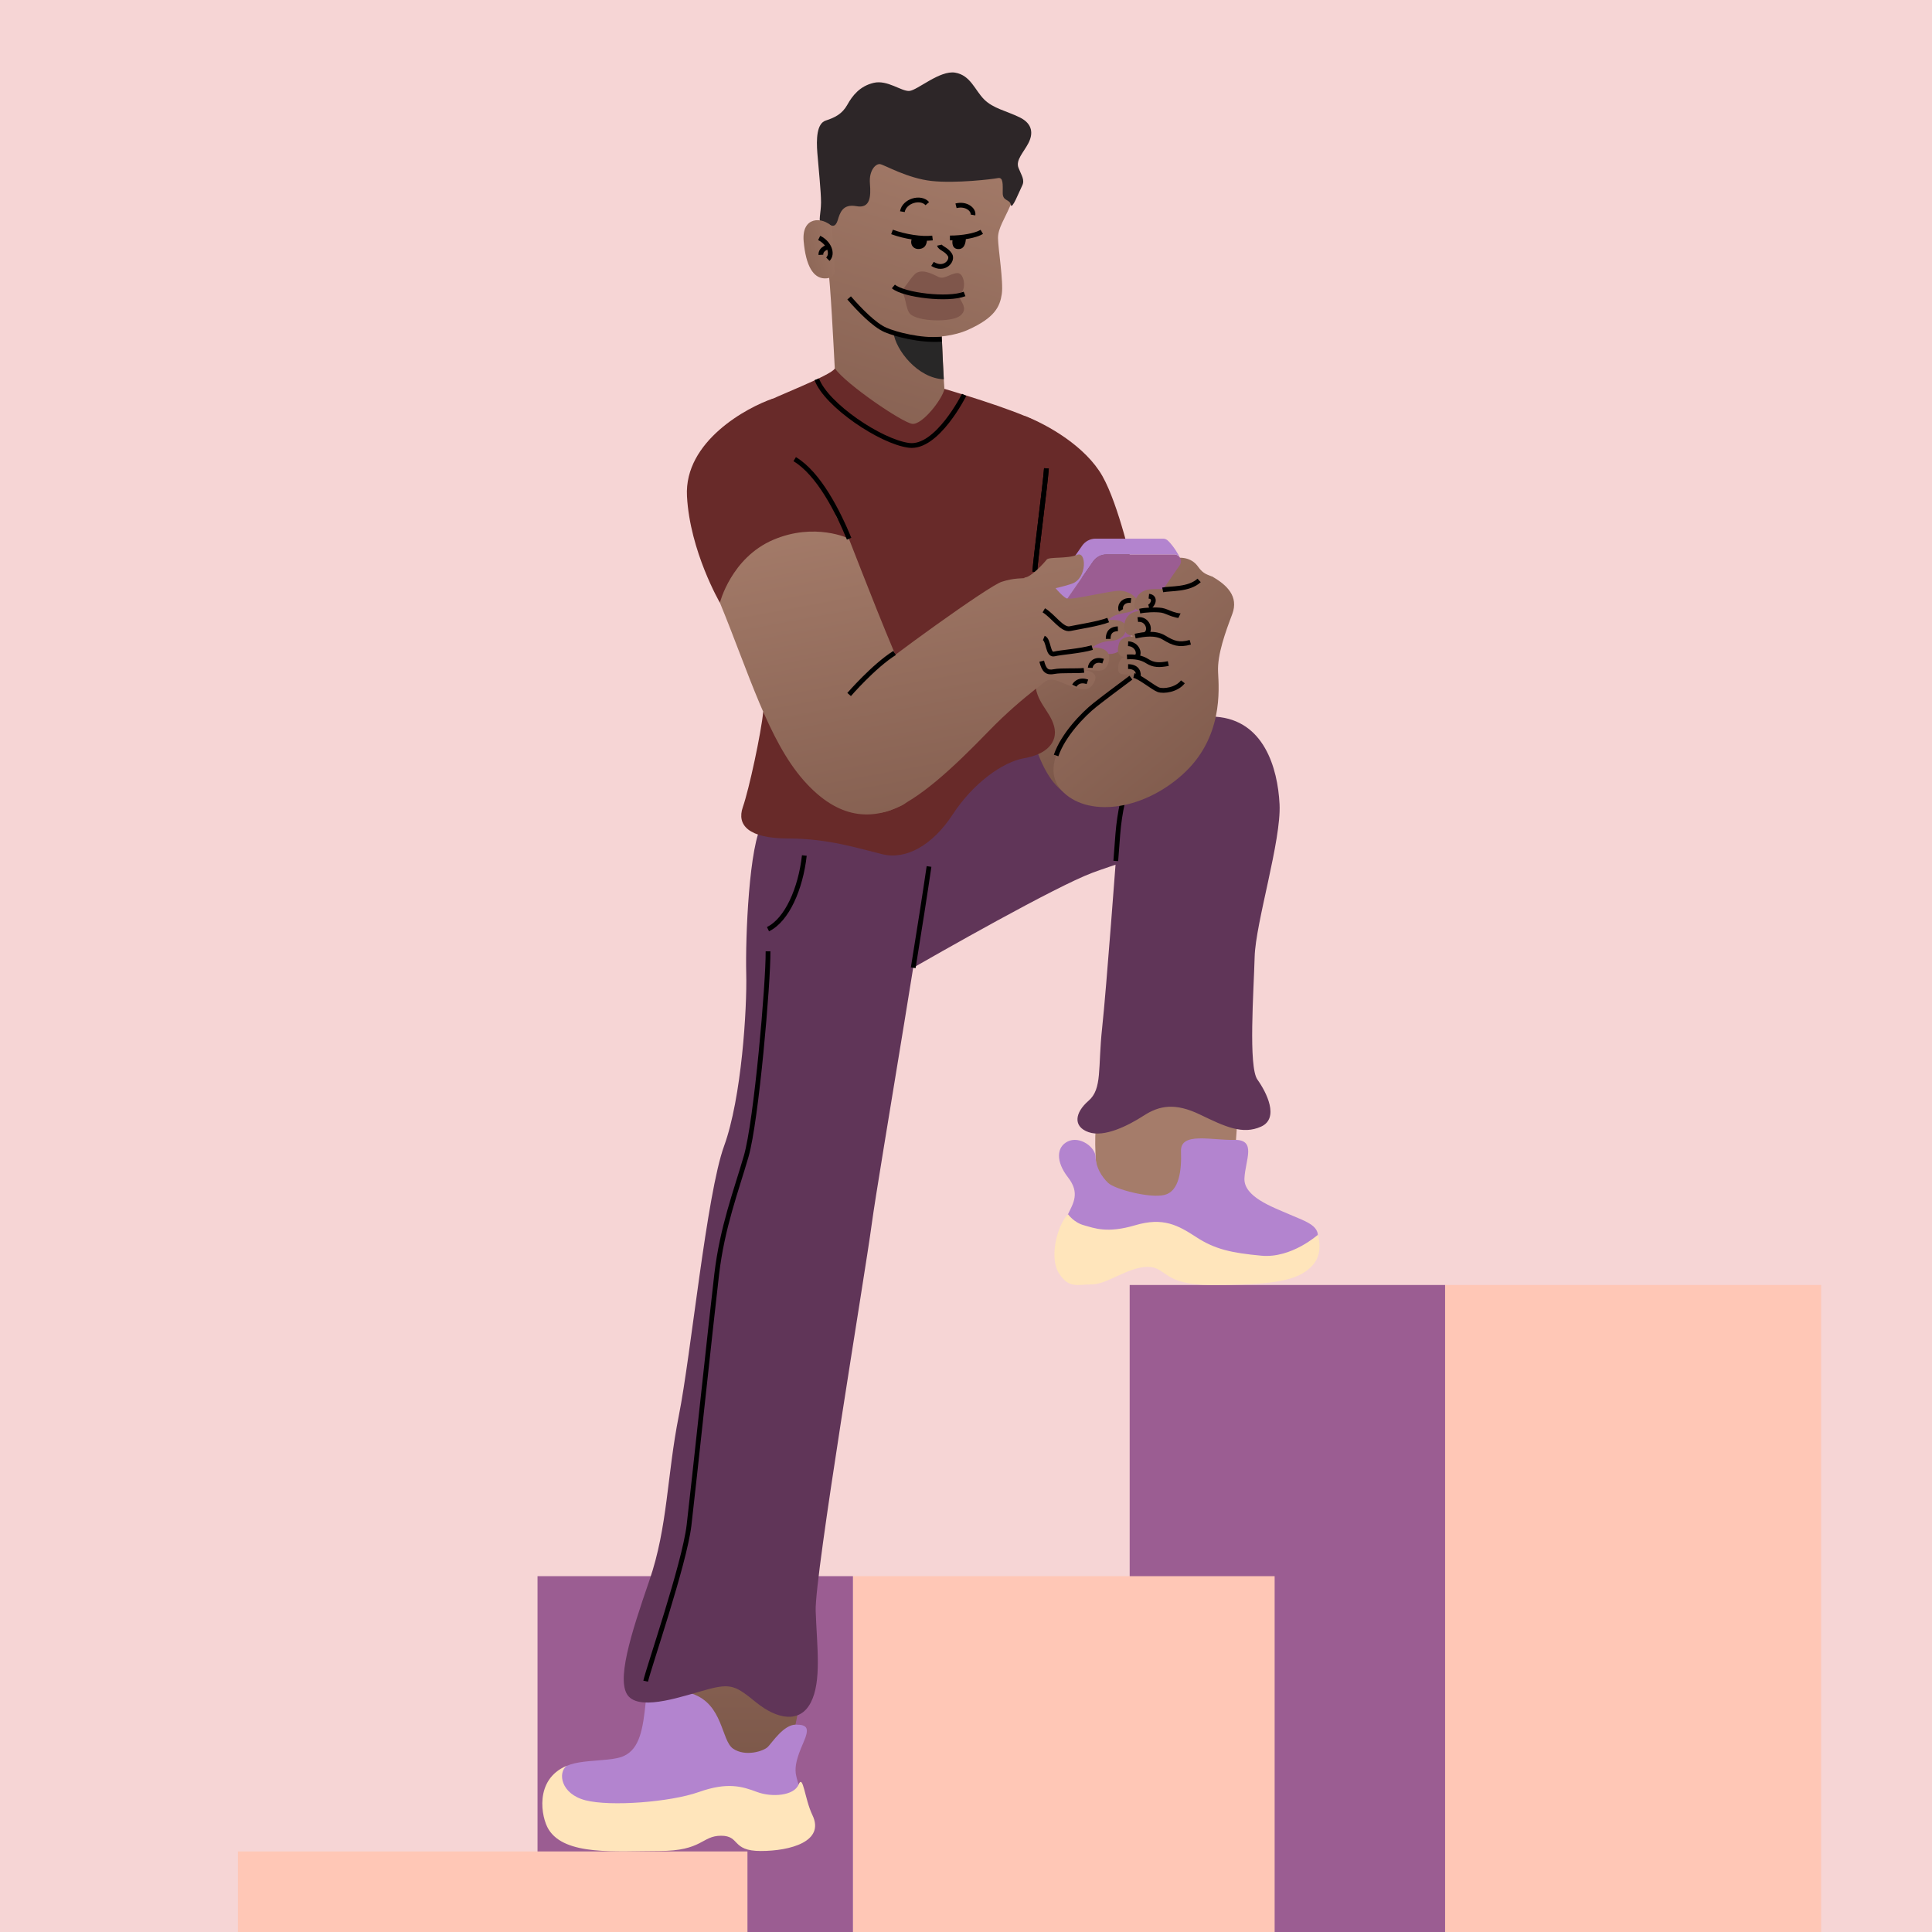 <svg width="405" height="405" viewBox="0 0 405 405" fill="none" xmlns="http://www.w3.org/2000/svg">
<g clip-path="url(#clip0_54_33910)">
<g clip-path="url(#clip1_54_33910)">
<path d="M405 -51H-15V475H405V-51Z" fill="#F6D5D5"/>
<path d="M381.76 269.37H302.93V474.76H381.76V269.37Z" fill="#FFC7B6"/>
<path d="M302.931 269.37H236.811V474.76H302.931V269.37Z" fill="#9B5D92"/>
<path d="M267.199 330.41H178.799V474.76H267.199V330.41Z" fill="#FFC7B6"/>
<path d="M178.8 330.41H112.68V474.76H178.8V330.41Z" fill="#9B5D92"/>
<path d="M156.689 388.11H49.879V474.76H156.689V388.11Z" fill="#FFC7B6"/>
<path d="M229.929 235.01C229.159 238.88 229.929 244.49 229.929 248.16C229.929 251.83 236.659 255.86 243.739 255.2C250.819 254.54 258.229 251.53 258.709 244.1C259.199 236.67 260.099 231.33 258.169 228.05C256.239 224.77 228.969 235.4 228.969 235.4" fill="url(#paint0_linear_54_33910)"/>
<path d="M189.029 204.25C197.049 199.61 221.219 185.88 228.959 182.97C236.699 180.06 261.649 172.88 262.999 168.55C264.349 164.21 265.899 159.18 261.839 154.35C257.779 149.52 253.339 149.83 247.629 150.84C241.919 151.85 219.869 155.13 215.809 155.9C211.749 156.67 193.759 164.41 190.089 171.95C186.419 179.49 189.039 204.25 189.039 204.25H189.029Z" fill="#603558"/>
<path d="M234.339 174.85C233.949 179.7 231.959 206.96 231.039 215.47C230.119 223.98 231.089 228.24 228.189 230.75C225.289 233.26 224.899 236.17 228.189 237.33C231.479 238.49 236.479 235.98 239.779 233.85C243.079 231.72 246.369 231.14 251.589 233.66C256.809 236.18 260.489 237.92 264.359 236.17C268.229 234.42 265.519 229.01 263.589 226.31C261.659 223.61 262.819 207.74 263.009 200.59C263.199 193.44 268.619 176.19 268.229 168.57C267.839 160.95 264.929 150.96 254.879 150.25C244.829 149.54 235.749 157.43 234.349 174.88L234.339 174.85Z" fill="#603558"/>
<path d="M237.068 162.66C235.668 166.02 234.708 170.08 234.328 174.86C234.248 175.88 234.098 177.87 233.898 180.48" stroke="black" stroke-linejoin="round"/>
<path d="M229.679 242.55C229.599 240.42 226.349 238.1 223.879 239.26C221.409 240.42 221.319 243.52 223.879 246.8C226.439 250.09 224.989 252.22 223.879 254.54C222.769 256.86 223.239 259.57 229.679 260.92C236.119 262.27 255.069 265.76 261.839 265.56C268.609 265.36 274.609 263.63 275.959 260.34C277.309 257.05 273.839 256.11 270.279 254.56C266.719 253.01 260.679 250.87 260.869 247C261.059 243.13 263.499 238.84 258.709 238.95C253.919 239.06 247.419 237.23 247.569 241.34C247.719 245.45 247.159 249.7 244.149 250.48C241.139 251.26 233.719 249.32 232.299 247.97C230.879 246.62 229.749 244.68 229.669 242.56L229.679 242.55Z" fill="#B384CF"/>
<path d="M223.88 254.54C221.61 256.86 219.87 263.63 221.99 266.92C224.11 270.21 225.86 269.24 228.95 269.24C232.04 269.24 236.54 265.57 240.58 265.57C244.62 265.57 243.65 269.37 253.9 269.37C264.15 269.37 270.32 268.87 273.6 266.59C276.3 264.71 277.13 262.45 276.29 258.82C276.29 258.82 270.74 263.81 264.45 263.23C258.16 262.65 254.68 261.88 250.81 259.36C246.94 256.84 243.86 255.1 237.95 256.85C232.04 258.6 229.35 257.43 227.22 256.85C225.09 256.27 223.88 254.53 223.88 254.53V254.54Z" fill="#FFE5BB"/>
<path d="M167.399 358.32C166.969 360.75 165.239 368.41 165.239 369.34C165.239 370.27 152.269 372.82 144.769 371.42C137.269 370.02 137.519 357.56 139.809 352.22C142.099 346.88 152.529 344.72 157.869 346.62C163.209 348.52 167.979 355.1 167.409 358.32H167.399Z" fill="url(#paint1_linear_54_33910)"/>
<path d="M135.349 356.89C134.789 362.3 134.149 366.57 130.759 368.11C127.369 369.65 119.249 368.3 116.929 371.59C114.609 374.88 114.799 382.03 120.599 384.16C126.399 386.29 142.069 382.81 150.769 381.26C159.469 379.71 168.369 382.61 168.369 379.52C168.369 376.43 167.019 373.33 166.819 371.78C166.619 370.23 167.009 368.49 168.369 365.4C169.729 362.31 169.339 361.53 166.819 361.53C164.299 361.53 161.929 365.2 160.989 366.17C160.049 367.14 156.179 368.3 153.669 366.56C151.159 364.82 151.629 357.28 145.109 355.05C138.589 352.82 135.659 353.79 135.339 356.88L135.349 356.89Z" fill="#B384CF"/>
<path d="M118.759 370.19C116.929 371.59 117.51 376.04 122.73 377.39C127.95 378.74 140.52 377.78 146.52 375.65C152.52 373.52 155.61 374.49 158.7 375.65C161.79 376.81 166.439 376.45 167.399 374.11C168.359 371.77 168.669 377.1 170.299 380.48C172.989 386.03 165.66 388.02 159.47 388.02C153.28 388.02 155.209 384.82 151.149 384.82C147.089 384.82 147.279 388.02 138.189 388.02C129.099 388.02 118.449 389.07 114.999 383.49C113.449 380.99 111.949 373.06 118.749 370.18L118.759 370.19Z" fill="#FFE5BB"/>
<path d="M159.91 172.53C157.01 176.79 156.24 196.71 156.43 204.06C156.62 211.41 155.46 230.17 151.79 240.23C148.12 250.29 144.83 284.13 142.31 296.71C139.8 309.28 139.99 320.11 136.12 331.33C132.25 342.55 128.96 352.8 131.86 355.7C134.76 358.6 143.27 355.51 148.3 354.15C153.33 352.79 154.3 353.46 158.55 356.9C162.8 360.34 167.64 361.39 169.96 356.9C172.28 352.41 171.24 345.06 170.99 337.71C170.73 330.36 181.37 266.92 182.73 256.67C184.09 246.42 195.32 181.49 195.88 172.54C196.44 163.59 159.91 172.54 159.91 172.54V172.53Z" fill="#603558"/>
<path d="M191.439 202.87C192.749 194.77 193.929 187.27 194.749 181.64" stroke="black" stroke-linejoin="round"/>
<path d="M168.61 179.34C167.84 186.27 164.98 192.84 160.99 194.78" stroke="black" stroke-linejoin="round"/>
<path d="M161 199.42C161.07 206 158.56 235.01 156.43 242.36C154.3 249.71 151.4 257.25 150.24 267.12C149.08 276.98 145.4 311.6 144.44 319.73C143.48 327.86 135.93 349.71 135.35 352.42" stroke="black" stroke-linejoin="round"/>
<path d="M214.75 87.17C219.66 89.04 227.59 93.61 231.09 99.79C234.58 105.97 237.27 118.58 237.95 120.41C238.63 122.24 215.86 131.38 212.59 130.71C209.32 130.04 206.5 124.93 207.17 115.52C207.84 106.11 214.76 87.17 214.76 87.17H214.75Z" fill="#682A29"/>
<path d="M213.12 138.5C214.45 145.55 216.26 160.73 222.51 165.66C228.76 170.6 236.58 150.98 238.17 147.66C239.76 144.34 235.12 122.55 233.53 119.86C231.94 117.17 214.97 126.78 213.78 129.86C212.59 132.94 213.12 138.48 213.12 138.48V138.5Z" fill="url(#paint2_linear_54_33910)"/>
<path d="M159.99 149.21C159.56 153.64 157.04 165.4 155.72 169.19C154.4 172.98 156.91 175.77 165.26 175.77C173.61 175.77 180.11 177.89 185.01 179.08C189.91 180.27 195.48 177.22 199.72 170.72C203.96 164.23 210.14 159.72 214.74 158.93C219.34 158.14 221.82 155.62 220.98 152.3C220.14 148.98 216.98 147.06 217.04 142.92C217.1 138.78 185.41 146.33 180.11 150.05L159.99 149.2V149.21Z" fill="#682A29"/>
<path d="M176.2 55.86C178.45 56.27 197.26 65.88 197.38 69.45C197.5 73.02 197.77 78.85 197.97 81.51C198.17 84.17 199.5 91.32 194.73 94.49C189.96 97.66 175.27 92.34 173.55 88.66C171.83 84.98 175.17 80.69 174.99 77.21C174.81 73.73 174.07 58.79 173.55 55.85C173.13 53.5 176.19 55.85 176.19 55.85L176.2 55.86Z" fill="url(#paint3_linear_54_33910)"/>
<path d="M197.851 79.51C192.381 79.3 187.781 73.39 187.291 69.73C189.831 70.44 193.681 70.93 197.421 70.53C197.541 73.29 197.701 76.9 197.851 79.51Z" fill="#282727"/>
<path d="M175.01 77.23C177.38 80.57 189.16 88.6 191.24 88.85C193.32 89.1 197.52 83.73 197.99 81.52C197.99 81.52 212.75 85.84 217.27 88.35C221.79 90.86 217.9 110.17 217.27 115.69C216.64 121.21 216.52 135.13 213.88 139.27C211.24 143.41 190.55 152.94 181.65 150.43C172.75 147.92 168.73 129.11 164.72 118.83C160.71 108.55 158.32 99.01 158.7 93.75C159.08 88.49 157.95 85.85 159.95 84.59C161.95 83.33 174.4 78.66 175.01 77.23Z" fill="#682A29"/>
<path d="M171.219 79.51C173.199 84.9 184.649 92.61 190.549 93.36C196.449 94.11 202.109 82.77 202.109 82.77" stroke="black" stroke-linejoin="round"/>
<path d="M219.36 98.18C219.12 101.66 217.14 116.55 216.92 119.87" stroke="black" stroke-linejoin="round"/>
<path d="M219.36 98.18C219.12 101.66 217.14 116.55 216.92 119.87" stroke="black" stroke-linejoin="round"/>
<path d="M245.42 117.15C248.2 116.5 250.06 117.24 251.17 118.82C252.28 120.4 253.21 120.45 254.14 120.89C255.07 121.33 252.38 124.81 249.78 124.74C247.18 124.67 241.43 126.75 240.97 124.59C240.51 122.43 245.42 117.15 245.42 117.15Z" fill="url(#paint4_linear_54_33910)"/>
<path d="M246.129 116.22H231.969C230.849 116.22 229.799 116.77 229.159 117.69L217.309 134.83C216.649 135.79 217.329 137.09 218.489 137.09H232.649C233.769 137.09 234.819 136.54 235.459 135.62L247.309 118.48C247.969 117.52 247.289 116.22 246.129 116.22Z" fill="#9B5D92"/>
<path d="M247.329 116.87C247.089 116.49 246.659 116.22 246.119 116.22H231.959C230.829 116.22 229.789 116.78 229.149 117.69L218.229 133.48L218.009 133.79L217.289 134.82C216.909 135.39 216.989 136.07 217.359 136.54C216.689 136.06 215.359 134.53 214.859 132.91C214.859 132.9 214.849 132.89 214.849 132.88C214.679 132.46 214.699 131.96 214.999 131.53L226.849 114.39C227.489 113.47 228.529 112.92 229.659 112.92H243.829C244.269 112.92 244.649 113.12 244.899 113.41H244.909C246.009 114.5 247.069 116.24 247.319 116.87H247.329Z" fill="#B384CF"/>
<path d="M150.91 126.34C156.96 141.05 161.07 155.19 168.47 163.59C175.87 171.99 182.88 171.87 189.03 168.86C195.18 165.85 192.55 148.79 187.53 136.88C182.51 124.97 177.8 112.27 176.81 110.19C175.82 108.11 168.97 100.63 157.43 104.58C145.89 108.53 149.82 123.69 150.91 126.34Z" fill="url(#paint5_linear_54_33910)"/>
<path d="M186.659 169.85C192.609 167.61 199.569 161.21 207.219 153.31C214.869 145.41 220.389 142.4 222.399 139.77C224.409 137.14 218.259 120.83 216.129 121.08C213.999 121.33 212.739 121.08 209.979 121.96C207.219 122.84 185.899 138.26 181.129 142.4C176.359 146.54 171.659 153.26 174.359 161.59C177.049 169.92 182.409 171.46 186.649 169.85H186.659Z" fill="url(#paint6_linear_54_33910)"/>
<path d="M187.53 136.88C183.14 139.64 178 145.59 178 145.59" stroke="black" stroke-linejoin="round"/>
<path d="M214.75 121.07C216.13 121.07 218.93 117.94 219.41 117.31C219.89 116.68 223.78 117.18 225.78 116.31C227.78 115.44 227.91 121.2 224.78 122.33C221.65 123.46 214.75 124.59 214.75 124.59V121.08V121.07Z" fill="url(#paint7_linear_54_33910)"/>
<path d="M219.409 121.07C220.759 122.71 222.649 125.09 223.649 125.46C224.649 125.83 232.679 123.83 234.689 123.83C236.699 123.83 239.199 125.46 238.329 127.22C237.459 128.98 234.189 127.97 232.309 129.98C232.309 129.98 235.569 129.6 235.949 131.23C236.329 132.86 235.069 134.24 232.689 134.37C230.309 134.5 228.969 135.75 228.969 135.75C228.969 135.75 233.199 135.37 232.439 138.63C231.679 141.89 229.049 140.01 227.229 140.51C227.229 140.51 230.639 140.58 229.329 143.09C228.019 145.6 225.419 144.14 223.659 143.52C221.899 142.9 220.429 141.77 218.819 143.05C217.209 144.33 215.059 146.64 212.589 140.63C210.119 134.62 211.369 129.47 211.999 126.34C212.629 123.21 218.589 120.06 219.419 121.07H219.409Z" fill="url(#paint8_linear_54_33910)"/>
<path d="M232.309 129.98C230.339 130.77 225.989 131.42 224.319 131.78C222.649 132.14 220.769 129.1 218.809 127.94" stroke="black" stroke-linejoin="round"/>
<path d="M228.959 135.75C226.419 136.5 222.369 136.74 220.989 137.09C219.609 137.44 219.889 134.18 218.809 133.74" stroke="black" stroke-linejoin="round"/>
<path d="M227.229 140.52C225.699 140.71 222.449 140.49 220.989 140.78C219.529 141.07 218.879 140.63 218.369 138.6" stroke="black" stroke-linejoin="round"/>
<path d="M162.069 83.54C156.679 85.34 143.389 92.48 144.009 104.02C144.629 115.56 150.909 126.34 150.909 126.34C150.909 126.34 153.289 116.93 162.069 113.17C170.849 109.41 177.999 112.92 177.999 112.92C177.999 112.92 168.969 97.44 166.959 93.39C164.949 89.34 162.069 83.53 162.069 83.53V83.54Z" fill="#682A29"/>
<path d="M166.59 96.25C171.61 99.26 175.62 107.16 178 112.93" stroke="black" stroke-linejoin="round"/>
<path d="M237.08 125.89C235.16 125.68 234.629 127.31 235.009 127.94" stroke="black" stroke-linejoin="round"/>
<path d="M234.339 131.81C232.379 131.87 232.309 133.27 232.309 133.93" stroke="black" stroke-linejoin="round"/>
<path d="M231.239 138.6C229.489 137.99 228.569 139.21 228.549 139.99" stroke="black" stroke-linejoin="round"/>
<path d="M227.949 142.93C225.949 142.23 225.209 143.73 225.209 143.73" stroke="black" stroke-linejoin="round"/>
<path d="M250.079 122.96C249.619 123.89 242.729 123.23 240.689 123.6C238.649 123.97 237.989 125.48 237.789 126.66C237.599 127.74 238.929 128.11 238.929 128.11C238.929 128.11 236.239 127.95 235.699 130.74C235.159 133.53 237.959 133.35 237.959 133.35C237.959 133.35 235.089 133.19 234.589 134.83C233.889 137.13 234.779 137.8 236.259 137.71C236.259 137.71 234.679 137.34 234.399 139.75C234.119 142.16 236.139 140.96 237.959 141.7C239.779 142.44 243.209 145.99 245.439 144.59C247.669 143.19 252.859 137.99 253.139 134.65C253.419 131.31 250.079 122.96 250.079 122.96Z" fill="url(#paint9_linear_54_33910)"/>
<path d="M238.92 128.11C239.94 127.87 242.21 127.73 243.54 127.94C244.87 128.15 246.45 129.52 249.22 129" stroke="black" stroke-linejoin="round"/>
<path d="M254.14 120.88C257.2 122.62 259.71 125.03 258.31 128.74C256.91 132.45 255.16 137.2 255.34 140.86C255.52 144.52 256.45 154.72 247.83 162.42C239.21 170.12 227.71 171.33 222.51 165.67C217.31 160.01 225.57 150.92 229.56 147.77C233.55 144.62 243.01 137.69 243.01 137.69L251.27 120.89H254.15L254.14 120.88Z" fill="url(#paint10_linear_54_33910)"/>
<path d="M221.389 158.37C222.879 154.04 227.049 149.74 229.549 147.76C231.379 146.31 234.379 144.06 237.069 142.06" stroke="black" stroke-linejoin="round"/>
<path d="M237.689 141.6C239.049 141.92 241.739 144.17 242.819 144.58C243.899 144.99 246.689 144.61 247.969 142.93" stroke="black" stroke-linejoin="round"/>
<path d="M236.25 137.71C237.81 137.62 239.23 137.79 240.51 138.61C241.79 139.43 243.02 139.48 244.91 139.1" stroke="black" stroke-linejoin="round"/>
<path d="M237.959 133.35C239.849 132.94 242.219 132.56 244.069 133.69C245.919 134.82 247.149 135.3 249.519 134.64" stroke="black" stroke-linejoin="round"/>
<path d="M243.73 123.66C245.4 123.31 249.22 123.66 251.37 121.67" stroke="black" stroke-linejoin="round"/>
<path d="M240.83 124.98C242.45 125.15 241.67 126.99 240.83 127.21" stroke="black" stroke-linejoin="round"/>
<path d="M238.51 129.88C240.5 129.61 241.45 132.09 240.17 132.94" stroke="black" stroke-linejoin="round"/>
<path d="M236.48 134.94C238.43 135.01 239.1 137.13 238.21 137.69" stroke="black" stroke-linejoin="round"/>
<path d="M236.48 139.73C238.54 139.75 238.76 141.14 238.6 141.98" stroke="black" stroke-linejoin="round"/>
<path d="M211.87 42.91C210.6 45.91 209.21 47.8 209.21 49.89C209.21 51.98 210.39 59.09 210 61.65C209.61 64.21 208.62 66.59 202.89 69.15C197.16 71.71 188.77 70.53 185.61 69.15C182.45 67.77 178.18 62.69 176.23 60.36C174.28 58.03 171.7 52.66 172.09 49C172.48 45.34 174.36 37.25 178.5 32.12C182.64 26.99 193.8 27.08 199.83 27.78C205.85 28.47 210.98 32.9 211.87 34.69C213.16 37.26 212.42 41.61 211.87 42.91Z" fill="url(#paint11_linear_54_33910)"/>
<path d="M197.38 71.12C192.91 71.46 187.73 70.08 185.6 69.15C183.21 68.1 180.17 64.93 178 62.45" stroke="black" stroke-linejoin="round"/>
<path d="M186.99 48.62C189.66 49.61 193.21 50.17 195.48 49.89" stroke="black" stroke-linejoin="round"/>
<path d="M199.131 49.88C201.701 49.89 204.491 49.4 205.811 48.61" stroke="black" stroke-linejoin="round"/>
<path d="M189.16 44.37C189.55 42.1 193.01 41.11 194.39 42.69" stroke="black" stroke-linejoin="round"/>
<path d="M200.41 43.14C202.58 42.59 204.16 43.97 203.96 45.06" stroke="black" stroke-linejoin="round"/>
<path d="M191.231 49.88C190.541 51.18 191.531 52.58 193.141 52.11C194.501 51.72 194.311 49.99 194.311 49.99L191.231 49.88Z" fill="black"/>
<path d="M199.77 49.84C199.43 51.14 199.73 52.29 201.05 52.21C202.37 52.13 202.53 50.39 202.45 49.57L199.76 49.84H199.77Z" fill="black"/>
<path d="M196.94 51.39C197.08 52.03 198.39 52.23 199.13 53.42C199.87 54.61 197.95 56.9 195.48 55.32" stroke="black" stroke-linejoin="round"/>
<path d="M188.82 60.87C189.33 61.05 190.44 58.78 191.77 57.48C193.1 56.18 195.47 57.43 196.72 58.04C197.97 58.65 199.04 57.39 200.62 57.25C202.2 57.11 202.6 60.7 201.34 61.52C200.08 62.34 203.63 64.35 201.25 66.21C199.46 67.6 192.3 67.47 190.74 65.75C189.81 64.73 189.91 61.77 188.82 60.88V60.87Z" fill="#7F564B"/>
<path d="M187.279 60.05C189.499 61.91 198.799 62.98 202.199 61.62" stroke="black" stroke-linejoin="round"/>
<path d="M173.689 46.91C174.389 47.5 175.149 47.65 175.609 46.16C176.069 44.67 176.609 42.68 179.519 43.22C182.429 43.76 182.589 41.23 182.359 38.47C182.129 35.71 183.589 34.25 184.509 34.41C185.429 34.57 190.259 37.4 195.319 37.94C200.379 38.48 208.049 37.56 209.199 37.33C210.349 37.1 210.199 38.71 210.199 40.47C210.199 42.23 211.659 41.7 211.889 42.92C212.119 44.14 213.649 40.16 214.269 38.93C214.889 37.7 214.119 36.78 213.499 35.17C212.879 33.56 214.569 31.95 215.569 30.03C216.569 28.11 216.569 25.97 213.729 24.59C210.889 23.21 208.209 22.75 206.289 20.83C204.369 18.91 203.449 15.77 200.229 15.23C197.009 14.69 192.329 18.91 190.649 19.06C188.969 19.21 186.049 16.68 183.139 17.37C180.229 18.06 178.689 20.05 177.619 21.97C176.549 23.89 175.009 24.65 173.099 25.27C171.189 25.89 171.109 29.18 171.339 32.09C171.569 35 172.119 40.22 172.109 42.44C172.099 44.66 171.499 46.43 172.109 46.66C172.719 46.89 173.719 46.9 173.719 46.9" fill="#2D2628"/>
<path d="M174.39 47.5C172.47 45.42 168 45.27 168.47 50.58C168.94 55.89 170.55 58.2 172.7 58.35C174.85 58.5 175.01 56.97 175.01 56.97" fill="url(#paint12_linear_54_33910)"/>
<path d="M171.721 49.88C173.781 50.88 174.701 53.19 173.541 54.34" stroke="black" stroke-linejoin="round"/>
<path d="M172.081 53.42C172.001 52.11 173.681 51.73 173.681 51.73" stroke="black" stroke-linejoin="round"/>
</g>
</g>
<defs>
<linearGradient id="paint0_linear_54_33910" x1="244.149" y1="425.66" x2="244.149" y2="270.64" gradientUnits="userSpaceOnUse">
<stop stop-color="#664438"/>
<stop offset="1" stop-color="#A57C6A"/>
</linearGradient>
<linearGradient id="paint1_linear_54_33910" x1="152.919" y1="425.66" x2="152.919" y2="270.64" gradientUnits="userSpaceOnUse">
<stop stop-color="#664438"/>
<stop offset="1" stop-color="#A57C6A"/>
</linearGradient>
<linearGradient id="paint2_linear_54_33910" x1="249.82" y1="186.1" x2="208.02" y2="105.17" gradientUnits="userSpaceOnUse">
<stop stop-color="#664438"/>
<stop offset="1" stop-color="#A57C6A"/>
</linearGradient>
<linearGradient id="paint3_linear_54_33910" x1="157.86" y1="162.1" x2="200.48" y2="25.06" gradientUnits="userSpaceOnUse">
<stop stop-color="#664438"/>
<stop offset="1" stop-color="#A57C6A"/>
</linearGradient>
<linearGradient id="paint4_linear_54_33910" x1="307.17" y1="193.94" x2="218.96" y2="88.69" gradientUnits="userSpaceOnUse">
<stop stop-color="#664438"/>
<stop offset="1" stop-color="#A57C6A"/>
</linearGradient>
<linearGradient id="paint5_linear_54_33910" x1="190.53" y1="243.08" x2="165.17" y2="106.32" gradientUnits="userSpaceOnUse">
<stop stop-color="#664438"/>
<stop offset="1" stop-color="#A57C6A"/>
</linearGradient>
<linearGradient id="paint6_linear_54_33910" x1="215.059" y1="238.53" x2="189.709" y2="101.78" gradientUnits="userSpaceOnUse">
<stop stop-color="#664438"/>
<stop offset="1" stop-color="#A57C6A"/>
</linearGradient>
<linearGradient id="paint7_linear_54_33910" x1="241.82" y1="233.57" x2="216.47" y2="96.81" gradientUnits="userSpaceOnUse">
<stop stop-color="#664438"/>
<stop offset="1" stop-color="#A57C6A"/>
</linearGradient>
<linearGradient id="paint8_linear_54_33910" x1="243.819" y1="233.2" x2="218.459" y2="96.44" gradientUnits="userSpaceOnUse">
<stop stop-color="#664438"/>
<stop offset="1" stop-color="#A57C6A"/>
</linearGradient>
<linearGradient id="paint9_linear_54_33910" x1="299.599" y1="200.29" x2="211.379" y2="95.04" gradientUnits="userSpaceOnUse">
<stop stop-color="#664438"/>
<stop offset="1" stop-color="#A57C6A"/>
</linearGradient>
<linearGradient id="paint10_linear_54_33910" x1="292.01" y1="206.65" x2="203.8" y2="101.4" gradientUnits="userSpaceOnUse">
<stop stop-color="#664438"/>
<stop offset="1" stop-color="#A57C6A"/>
</linearGradient>
<linearGradient id="paint11_linear_54_33910" x1="157.59" y1="162.02" x2="200.21" y2="24.98" gradientUnits="userSpaceOnUse">
<stop stop-color="#664438"/>
<stop offset="1" stop-color="#A57C6A"/>
</linearGradient>
<linearGradient id="paint12_linear_54_33910" x1="144.56" y1="60.53" x2="181.94" y2="49.33" gradientUnits="userSpaceOnUse">
<stop stop-color="#664438"/>
<stop offset="1" stop-color="#A57C6A"/>
</linearGradient>
<clipPath id="clip0_54_33910">
<rect width="405" height="405" fill="white"/>
</clipPath>
<clipPath id="clip1_54_33910">
<rect width="405" height="421" fill="white" transform="translate(0 -8)"/>
</clipPath>
</defs>
</svg>
